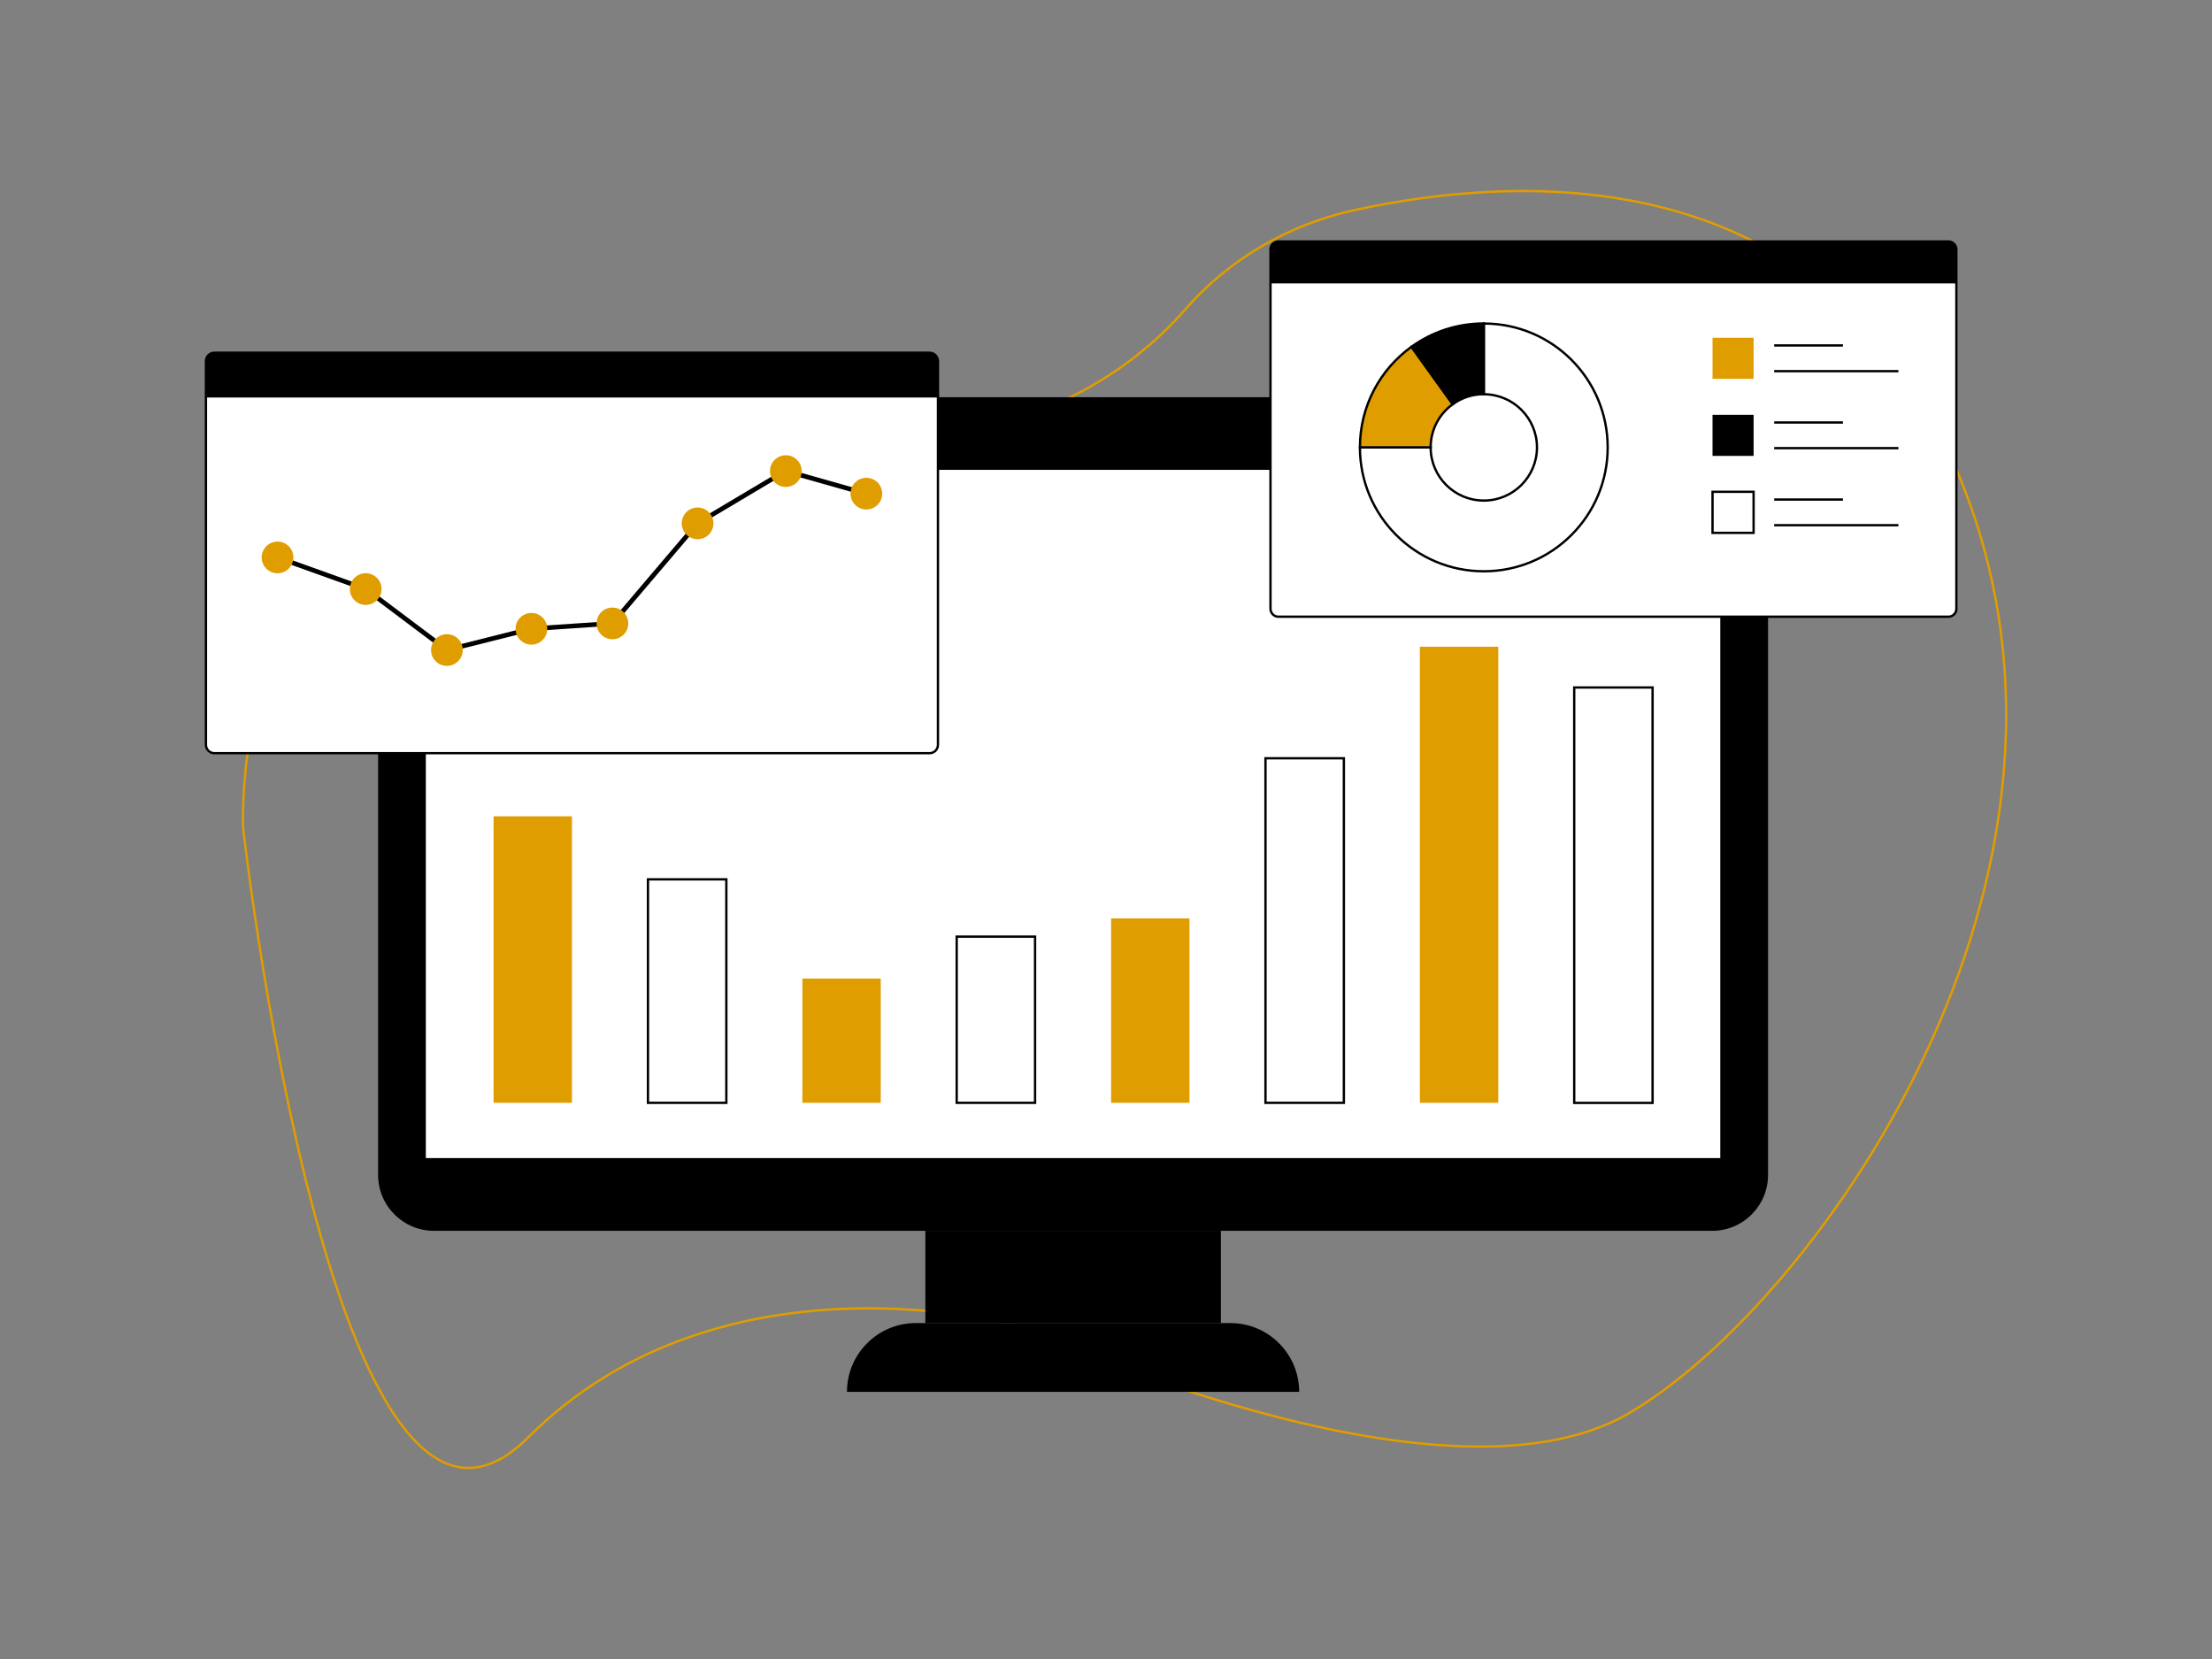<svg xmlns="http://www.w3.org/2000/svg" enableBackground="new 0 0 300 225" viewBox="0 0 300 225" id="Businessstat"><rect x="0" y="0" width="300" height="225" fill="#808080" stroke="none"/><g fill="#e09d00" className="olor000000c svgShape"><path fill="none" stroke="#e09d00" stroke-miterlimit="10" stroke-width=".316" d="M32.96,112.14c0,0-2.53-68.08,64.78-54.34c35.96,7.34,54.66-6.24,63.01-15.84c6.01-6.9,14.16-11.57,23.1-13.5
		c22.62-4.88,61.35-6.58,79.82,31.56c27,55.74-17.43,117.05-42.9,131.74s-82.32-11.86-82.32-11.86s-40.32-11.44-66.82,15.05
		S32.96,112.14,32.96,112.14z" className="colorStroke000000 svgStroke"></path><g fill="#e09d00" className="color000000 svgShape"><path d="M232.21,166.93H58.86c-4.19,0-7.58-3.4-7.58-7.58V61.45c0-4.19,3.4-7.58,7.58-7.58h173.35c4.19,0,7.58,3.4,7.58,7.58
			v97.89C239.79,163.53,236.4,166.93,232.21,166.93z" fill="#000000" className="color000000 svgShape"></path><rect width="93.34" height="175.56" x="98.86" y="22.62" fill="#ffffff" transform="rotate(90 145.535 110.398)" className="colorffffff svgShape"></rect><rect width="40.08" height="12.51" x="125.5" y="166.93" fill="#000000" className="color000000 svgShape"></rect><path d="M176.2,188.77h-61.33l0,0c0-5.15,4.18-9.33,9.33-9.33h42.68C172.02,179.44,176.2,183.62,176.2,188.77L176.2,188.77z" fill="#000000" className="color000000 svgShape"></path></g><rect width="10.63" height="38.86" x="66.94" y="110.71" fill="#e09d00" className="color000000 svgShape"></rect><rect width="10.63" height="30.31" x="87.88" y="119.26" fill="#ffffff" stroke="#000000" stroke-miterlimit="10" stroke-width=".316" className="colorffffff svgShape colorStroke000000 svgStroke"></rect><rect width="10.63" height="16.85" x="108.82" y="132.72" fill="#e09d00" className="color000000 svgShape"></rect><rect width="10.63" height="22.54" x="129.75" y="127.03" fill="#ffffff" stroke="#000000" stroke-miterlimit="10" stroke-width=".316" className="colorffffff svgShape colorStroke000000 svgStroke"></rect><rect width="10.63" height="46.73" x="171.63" y="102.84" fill="#ffffff" stroke="#000000" stroke-miterlimit="10" stroke-width=".316" className="colorffffff svgShape colorStroke000000 svgStroke"></rect><rect width="10.63" height="25.01" x="150.69" y="124.56" fill="#e09d00" className="color000000 svgShape"></rect><rect width="10.63" height="61.86" x="192.57" y="87.71" fill="#e09d00" className="color000000 svgShape"></rect><rect width="10.63" height="56.34" x="213.5" y="93.24" fill="#ffffff" stroke="#000000" stroke-miterlimit="10" stroke-width=".316" className="colorffffff svgShape colorStroke000000 svgStroke"></rect><g fill="#000000" className="color000000 svgShape"><g fill="#000000" className="color000000 svgShape"><path fill="#ffffff" stroke="#000000" stroke-miterlimit="10" stroke-width=".316" d="M173.38,83.64h90.88c0.59,0,1.07-0.48,1.07-1.07V33.82c0-0.59-0.48-1.07-1.07-1.07h-90.88
				c-0.59,0-1.07,0.48-1.07,1.07v48.74C172.31,83.16,172.79,83.64,173.38,83.64z" className="colorffffff svgShape colorStroke000000 svgStroke"></path><path d="M172.31,38.44h93.02v-4.69c0-0.55-0.44-0.99-0.99-0.99H173.3c-0.55,0-0.99,0.44-0.99,0.99V38.44z" fill="#000000" className="color000000 svgShape"></path></g><g fill="#000000" className="color000000 svgShape"><path fill="#ffffff" stroke="#000000" stroke-miterlimit="10" stroke-width=".316" d="M218.04,60.68c0,9.28-7.52,16.8-16.8,16.8s-16.8-7.52-16.8-16.8h9.59c0,3.98,3.23,7.21,7.21,7.21
				c3.98,0,7.21-3.23,7.21-7.21c0-3.98-3.23-7.21-7.21-7.21v-9.59C210.52,43.87,218.04,51.4,218.04,60.68z" className="colorffffff svgShape colorStroke000000 svgStroke"></path><path fill="#e09d00" stroke="#000000" stroke-miterlimit="10" stroke-width=".316" d="M197.03,54.82c-1.82,1.31-3,3.44-3,5.85h-9.59c0-5.62,2.76-10.59,6.99-13.64L197.03,54.82z" className="colorff7f6e svgShape colorStroke000000 svgStroke"></path><path stroke="#000000" stroke-miterlimit="10" stroke-width=".316" d="M201.24,43.87v9.59c-1.57,0-3.02,0.5-4.21,1.36l-5.6-7.79C194.19,45.04,197.58,43.87,201.24,43.87z" className="colorStroke000000 svgStroke"></path></g><rect width="5.57" height="5.57" x="232.26" y="45.81" fill="#e09d00" className="colorff7f6e svgShape"></rect><g fill="#000000" className="color000000 svgShape"><line x1="240.62" x2="249.95" y1="46.85" y2="46.85" fill="none" stroke="#000000" stroke-miterlimit="10" stroke-width=".316" className="colorStroke000000 svgStroke"></line><line x1="240.62" x2="257.47" y1="50.34" y2="50.34" fill="none" stroke="#000000" stroke-miterlimit="10" stroke-width=".316" className="colorStroke000000 svgStroke"></line></g><rect width="5.57" height="5.57" x="232.26" y="56.26" fill="#000000" className="color000000 svgShape"></rect><g fill="#000000" className="color000000 svgShape"><line x1="240.62" x2="249.95" y1="57.3" y2="57.3" fill="none" stroke="#000000" stroke-miterlimit="10" stroke-width=".316" className="colorStroke000000 svgStroke"></line><line x1="240.62" x2="257.47" y1="60.78" y2="60.78" fill="none" stroke="#000000" stroke-miterlimit="10" stroke-width=".316" className="colorStroke000000 svgStroke"></line></g><rect width="5.57" height="5.57" x="232.26" y="66.7" fill="#ffffff" stroke="#000000" stroke-miterlimit="10" stroke-width=".316" className="colorffffff svgShape colorStroke000000 svgStroke"></rect><g fill="#000000" className="color000000 svgShape"><line x1="240.62" x2="249.95" y1="67.75" y2="67.75" fill="none" stroke="#000000" stroke-miterlimit="10" stroke-width=".316" className="colorStroke000000 svgStroke"></line><line x1="240.62" x2="257.47" y1="71.23" y2="71.23" fill="none" stroke="#000000" stroke-miterlimit="10" stroke-width=".316" className="colorStroke000000 svgStroke"></line></g></g><g fill="#000000" className="color000000 svgShape"><g fill="#000000" className="color000000 svgShape"><path fill="#ffffff" stroke="#000000" stroke-miterlimit="10" stroke-width=".316" d="M29.07,102.15h97c0.63,0,1.14-0.51,1.14-1.14V48.98c0-0.63-0.51-1.14-1.14-1.14h-97
				c-0.63,0-1.14,0.51-1.14,1.14v52.03C27.93,101.64,28.44,102.15,29.07,102.15z" className="colorffffff svgShape colorStroke000000 svgStroke"></path><path d="M27.93,53.91h99.28V48.9c0-0.58-0.47-1.06-1.06-1.06H28.98c-0.58,0-1.06,0.47-1.06,1.06V53.91z" fill="#000000" className="color000000 svgShape"></path></g><g fill="#000000" className="color000000 svgShape"><polyline fill="none" stroke="#000" stroke-miterlimit="10" stroke-width=".632" points="37.64 75.6 49.6 79.89 60.61 88.16 72.06 85.28 83.07 84.54 94.6 70.98 106.56 63.86 117.5 66.96"></polyline><circle cx="37.64" cy="75.6" r="2.15" fill="#e09d00" className="colorff7f6e svgShape"></circle><circle cx="49.6" cy="79.89" r="2.15" fill="#e09d00" className="colorff7f6e svgShape"></circle><circle cx="60.61" cy="88.16" r="2.15" fill="#e09d00" className="colorff7f6e svgShape"></circle><circle cx="72.07" cy="85.28" r="2.15" fill="#e09d00" className="colorff7f6e svgShape"></circle><circle cx="83.06" cy="84.55" r="2.15" fill="#e09d00" className="colorff7f6e svgShape"></circle><circle cx="94.61" cy="70.98" r="2.15" fill="#e09d00" className="colorff7f6e svgShape"></circle><circle cx="106.58" cy="63.89" r="2.15" fill="#e09d00" className="colorff7f6e svgShape"></circle><circle cx="117.5" cy="66.95" r="2.15" fill="#e09d00" className="colorff7f6e svgShape"></circle></g></g></g></svg>
